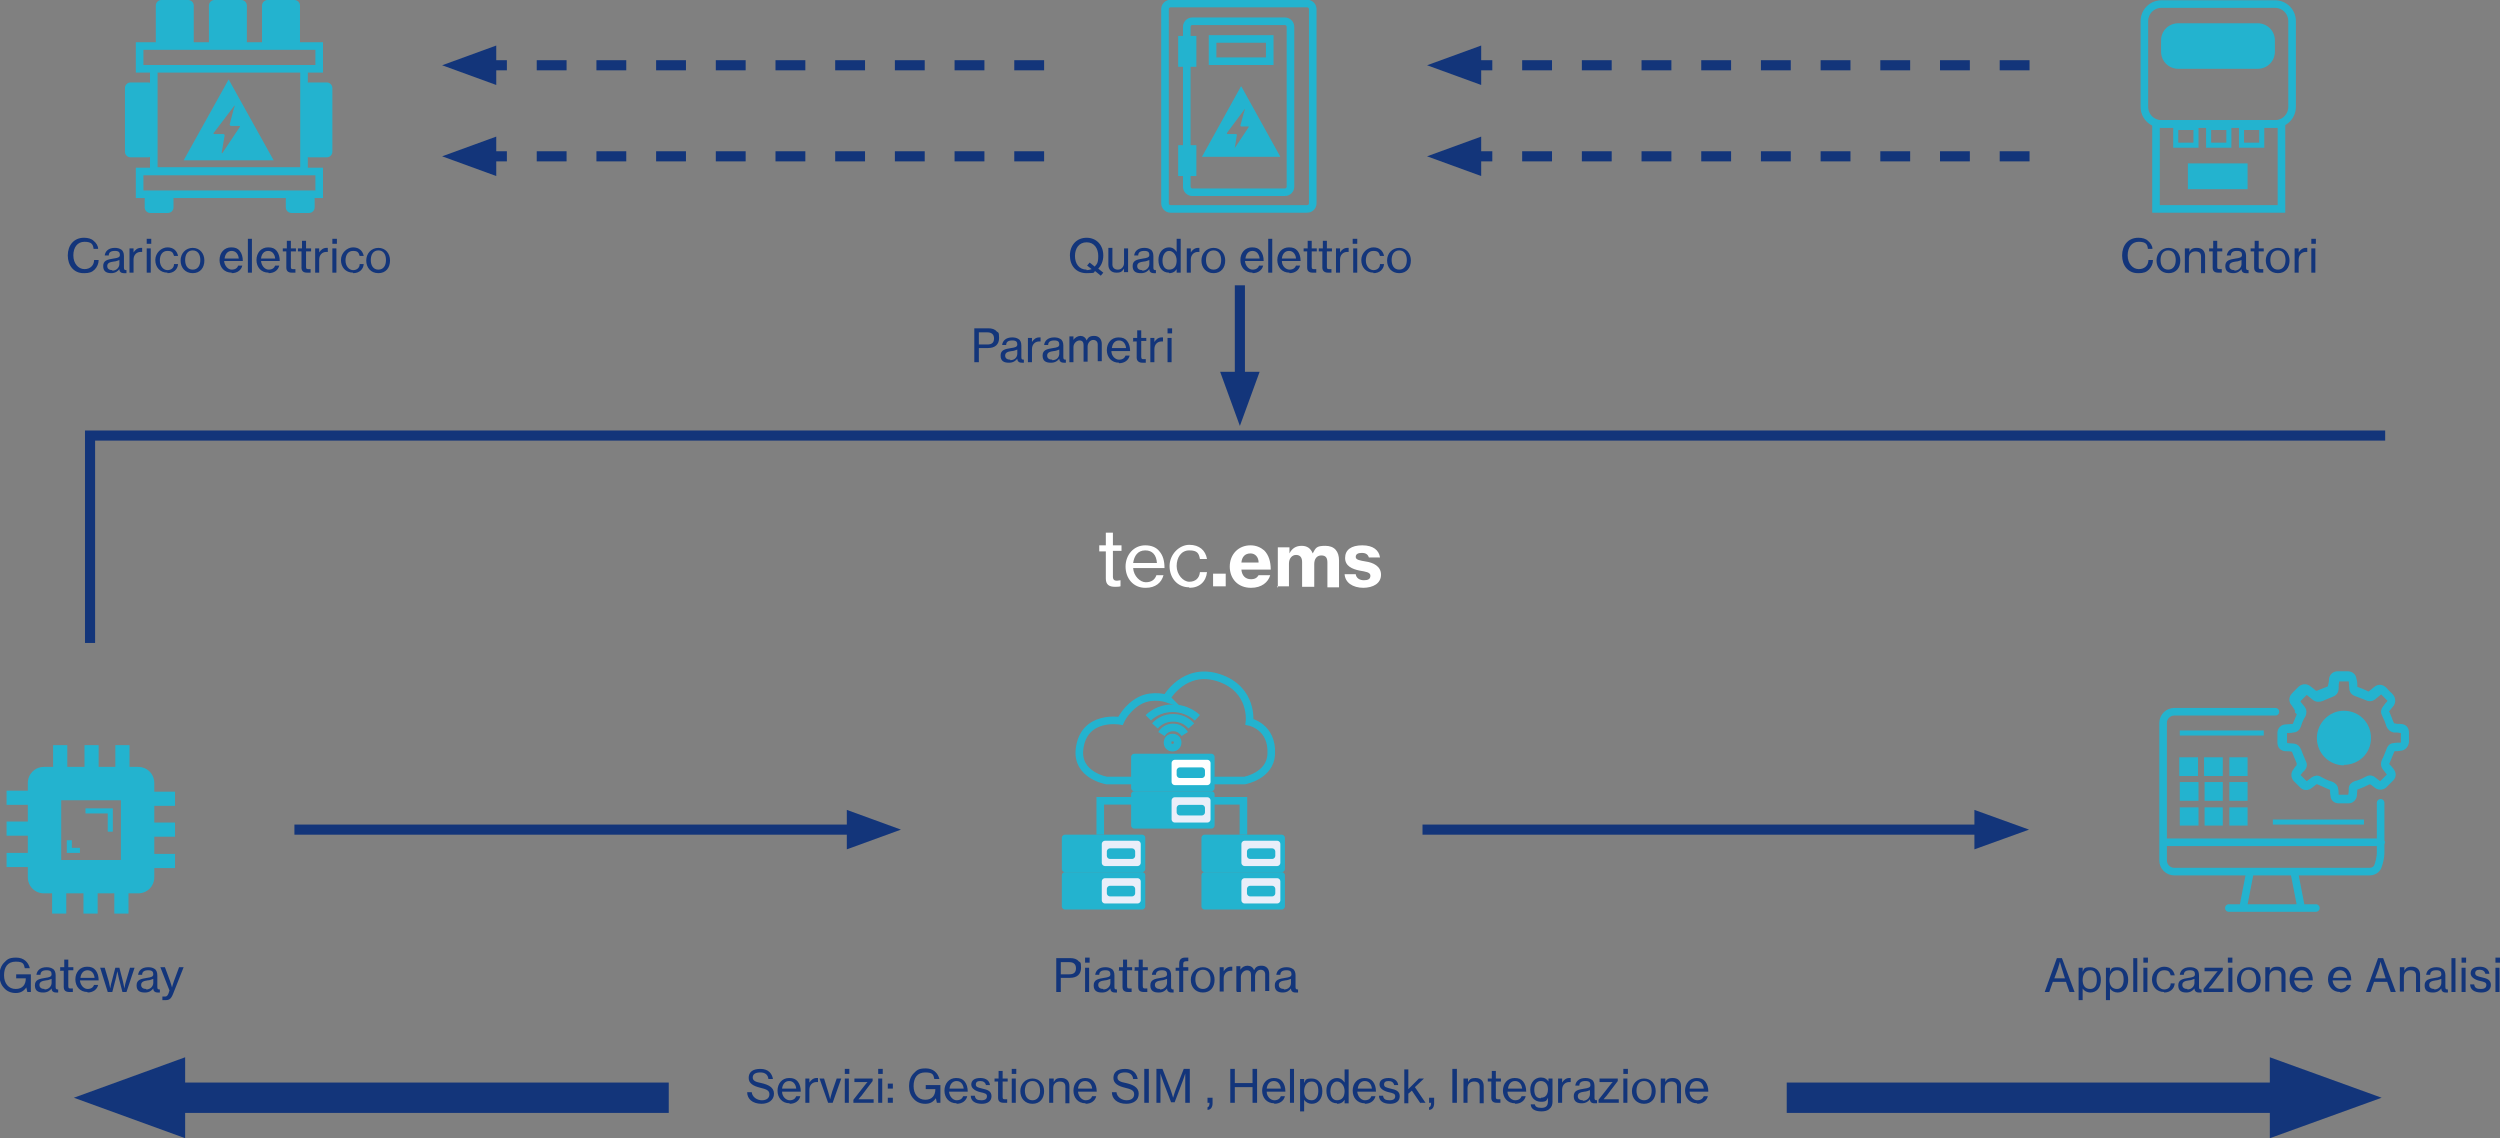 <?xml version="1.0" encoding="UTF-8"?>
<svg xmlns="http://www.w3.org/2000/svg" id="Ebene_1" version="1.1" viewBox="0 0 494.2 225">
  <rect x="0" y="0" width="494.2" height="225" fill="#808080" stroke="none"/>
  <defs>
    <style>
      .st0 {
        stroke-width: .8px;
      }

      .st0, .st1, .st2, .st3, .st4, .st5, .st6, .st7 {
        fill: none;
      }

      .st0, .st1, .st3 {
        stroke-miterlimit: 10;
      }

      .st0, .st1, .st3, .st4, .st5 {
        stroke: #23b3cf;
      }

      .st1, .st5 {
        stroke-width: 1.5px;
      }

      .st2, .st6, .st7 {
        stroke: #13357a;
      }

      .st2, .st7 {
        stroke-width: 2px;
      }

      .st8 {
        fill: #13357a;
      }

      .st9 {
        fill: #fff;
      }

      .st10 {
        fill: #e9eef9;
      }

      .st11 {
        fill: #23b3cf;
      }

      .st5 {
        stroke-linecap: round;
        stroke-linejoin: round;
      }

      .st6 {
        stroke-width: 6px;
      }

      .st7 {
        stroke-dasharray: 5.9 5.9;
      }
    </style>
  </defs>
  <path class="st9" d="M217.3,109h1.3v5.4c0,1.2.7,1.6,1.8,1.6.4,0,.8,0,1.1-.1v-1.2h0c-.2,0-.5.1-.7.1-.5,0-.8-.2-.8-.8v-5.1h1.7v-1.1h-1.7v-2.5h-1.4v2.5h-1.3v1.1h0ZM226.5,116.2c1.9,0,3.1-1,3.5-2.5h-1.4c-.3.9-1,1.4-2.1,1.4s-2.4-1.2-2.5-2.8h6.2c0-1.4-.3-2.5-1-3.3-.6-.8-1.6-1.2-2.8-1.2-2.3,0-3.9,1.9-3.9,4.2s1.5,4.2,3.9,4.2h0ZM226.4,108.8c1.4,0,2.2.9,2.3,2.5h-4.7c.2-1.4.9-2.5,2.4-2.5h0ZM235.1,116.2c2,0,3.3-1.2,3.5-3.1h-1.4c-.1,1.2-.9,1.9-2.1,1.9s-2.5-1.4-2.5-3.1.9-3.1,2.5-3.1,1.9.6,2.1,1.7h1.4c-.3-1.7-1.5-2.8-3.5-2.8s-3.9,1.9-3.9,4.2,1.5,4.2,3.9,4.2h0ZM239.8,115.9h2.5v-2.5h-2.5v2.5h0ZM247.3,116.2c2.1,0,3.4-1.1,3.8-2.5h-2.3c-.3.5-.7.8-1.5.8-1.1,0-1.8-.7-1.9-1.9h5.8c0-1.6-.4-2.9-1.3-3.8-.7-.6-1.6-1-2.7-1-2.4,0-4.1,1.8-4.1,4.2s1.6,4.2,4.2,4.2h0ZM247.2,109.4c.9,0,1.6.7,1.6,1.8h-3.4c.1-1.1.7-1.8,1.8-1.8h0ZM252.4,115.9h2.4v-4.5c0-1,.6-1.7,1.4-1.7s1.2.5,1.2,1.4v4.9h2.4v-4.5c0-1,.5-1.7,1.4-1.7s1.2.5,1.2,1.4v4.9h2.3v-5.3c0-1.8-.9-2.9-2.7-2.9s-1.9.4-2.5,1.5h0c-.4-1-1.1-1.5-2.2-1.5s-1.9.5-2.4,1.5h0v-1.2h-2.3v8h0ZM269.4,116.2c2.1,0,3.6-.9,3.6-2.6s-1.6-2.4-3-2.6c-1.1-.2-2-.3-2-.9s.5-.8,1.2-.8c.8,0,1.2.3,1.4.9h2.2c-.2-1.4-1.3-2.4-3.5-2.4s-3.4.9-3.4,2.5,1.4,2.2,2.9,2.5c1.1.2,2.1.3,2.1,1s-.5.9-1.3.9-1.5-.4-1.6-1.2h-2.2c.1,1.6,1.5,2.7,3.8,2.7h0Z"></path>
  <path class="st8" d="M5.5,196.1h.6v-3.5h-2.9v.8h1.9c0,1.2-.6,2.1-2,2.1s-2.3-1.1-2.3-2.7.7-2.7,2.3-2.7,1.6.5,1.8,1.3h1c-.3-1.2-1.2-2.1-2.7-2.1s-1.8.4-2.4,1c-.6.6-.9,1.5-.9,2.5s.3,1.9.9,2.5c.5.6,1.3,1,2.3,1s1.6-.4,2.1-1.1h0l.2.9h0ZM8.6,196.2c.8,0,1.3-.4,1.6-.8h0c0,.5.3.8.9.8s.3,0,.4,0v-.6h0c-.4,0-.5-.1-.5-.5v-2.3c0-.6-.2-1.1-.6-1.3-.3-.2-.7-.3-1.2-.3-1.3,0-1.9.7-2,1.5h.8c0-.6.4-.9,1.2-.9s1,.3,1,.8-.5.6-1.2.7c-1.3.2-2.1.4-2.1,1.5s.7,1.4,1.6,1.4h0ZM8.8,195.5c-.5,0-1-.2-1-.8s.5-.8,1.3-.9c.4,0,.8-.2,1.1-.3v.8c0,.6-.5,1.3-1.4,1.3h0ZM11.8,191.9h.8v3.2c0,.7.4,1,1.1,1,.2,0,.5,0,.7,0v-.7h0c0,0-.3,0-.4,0-.3,0-.5,0-.5-.5v-3.1h1v-.6h-1v-1.5h-.8v1.5h-.8v.6h0ZM17.3,196.2c1.1,0,1.9-.6,2.1-1.5h-.8c-.2.5-.6.8-1.3.8s-1.4-.7-1.5-1.7h3.7c0-.8-.2-1.5-.6-2-.4-.5-.9-.7-1.7-.7-1.4,0-2.3,1.1-2.3,2.5s.9,2.5,2.4,2.5h0ZM17.3,191.8c.8,0,1.3.6,1.4,1.5h-2.8c.1-.9.6-1.5,1.4-1.5h0ZM21.4,196.1h.8l.7-2.7c.1-.5.3-1.4.3-1.4h0s.2.9.3,1.4l.7,2.7h.8l1.6-4.8h-.9l-.8,2.7c-.2.6-.3,1.4-.3,1.4h0s-.2-.9-.3-1.4l-.7-2.7h-.8l-.7,2.7c-.2.6-.3,1.4-.3,1.4h0s-.2-.9-.3-1.4l-.8-2.7h-.9l1.5,4.8h0ZM28.7,196.2c.8,0,1.3-.4,1.6-.8h0c0,.5.3.8.9.8s.3,0,.4,0v-.6h0c-.4,0-.5-.1-.5-.5v-2.3c0-.6-.2-1.1-.6-1.3-.3-.2-.7-.3-1.2-.3-1.3,0-1.9.7-2,1.5h.8c0-.6.4-.9,1.2-.9s1,.3,1,.8-.5.6-1.2.7c-1.3.2-2.1.4-2.1,1.5s.7,1.4,1.6,1.4h0ZM28.9,195.5c-.5,0-1-.2-1-.8s.5-.8,1.3-.9c.4,0,.8-.2,1.1-.3v.8c0,.6-.5,1.3-1.4,1.3h0ZM32.8,197.7c.6,0,1-.2,1.4-1.2l2.1-5.3h-.9l-1,2.7c-.2.5-.4,1.3-.4,1.3h0s-.2-.8-.4-1.3l-1-2.7h-.9l1.8,4.6c0,0-.2.6-.2.6-.2.5-.4.6-.7.6s-.4,0-.5,0h0v.7c.1,0,.4,0,.7,0h0Z"></path>
  <path class="st8" d="M208.8,196.1h.9v-2.8h1.8c1.4,0,2.2-.7,2.2-2s-.2-1-.5-1.3c-.3-.4-.9-.6-1.6-.6h-2.8v6.7h0ZM209.7,190.2h1.7c.8,0,1.3.4,1.3,1.2s-.4,1.2-1.3,1.2h-1.7v-2.4h0ZM214.5,190.3h.9v-1h-.9v1h0ZM214.5,196.1h.8v-4.8h-.8v4.8h0ZM217.9,196.2c.8,0,1.3-.4,1.6-.8h0c0,.5.3.8.9.8s.3,0,.4,0v-.6h0c-.4,0-.5-.1-.5-.5v-2.3c0-.6-.2-1.1-.6-1.3-.3-.2-.7-.3-1.2-.3-1.3,0-1.9.7-2,1.5h.8c0-.6.4-.9,1.2-.9s1,.3,1,.8-.5.6-1.2.7c-1.3.2-2.1.4-2.1,1.5s.7,1.4,1.6,1.4h0ZM218.1,195.5c-.5,0-1-.2-1-.8s.5-.8,1.3-.9c.4,0,.8-.2,1.1-.3v.8c0,.6-.5,1.3-1.4,1.3h0ZM221.1,191.9h.8v3.2c0,.7.4,1,1.1,1,.2,0,.5,0,.7,0v-.7h0c0,0-.3,0-.4,0-.3,0-.5,0-.5-.5v-3.1h1v-.6h-1v-1.5h-.8v1.5h-.8v.6h0ZM224.2,191.9h.8v3.2c0,.7.4,1,1.1,1,.2,0,.4,0,.7,0v-.7h0c0,0-.3,0-.4,0-.3,0-.5,0-.5-.5v-3.1h1v-.6h-1v-1.5h-.8v1.5h-.8v.6h0ZM229.1,196.2c.8,0,1.3-.4,1.6-.8h0c0,.5.3.8.9.8s.3,0,.4,0v-.6h0c-.4,0-.5-.1-.5-.5v-2.3c0-.6-.2-1.1-.6-1.3-.3-.2-.7-.3-1.2-.3-1.3,0-1.9.7-2,1.5h.8c0-.6.4-.9,1.2-.9s1,.3,1,.8-.5.6-1.2.7c-1.3.2-2.1.4-2.1,1.5s.7,1.4,1.6,1.4h0ZM229.3,195.5c-.5,0-1-.2-1-.8s.5-.8,1.3-.9c.4,0,.8-.2,1.1-.3v.8c0,.6-.5,1.3-1.4,1.3h0ZM232.4,191.9h.7v4.2h.8v-4.2h1v-.7h-1v-.6c0-.5.2-.6,1-.6v-.7c-.2,0-.3,0-.4,0-.5,0-.8,0-1.1.3-.2.2-.3.5-.3,1v.7h-.7v.7h0ZM237.8,196.2c1.5,0,2.3-1.1,2.3-2.5s-.9-2.5-2.3-2.5-2.4,1.1-2.4,2.5.9,2.5,2.4,2.5h0ZM237.8,195.5c-1,0-1.5-.8-1.5-1.9s.5-1.9,1.5-1.9,1.5.8,1.5,1.9-.5,1.9-1.5,1.9h0ZM241.9,191.2h-.8v4.8h.8v-2.6c0-.9.6-1.5,1.4-1.5s.2,0,.3,0h0v-.8c0,0-.2,0-.3,0-.6,0-1.1.4-1.4.9h0v-.9h0ZM244.5,196.1h.8v-3c0-.7.6-1.3,1.2-1.3s.8.4.8.9v3.3h.8v-3c0-.7.5-1.3,1.1-1.3s.9.4.9.9v3.3h.8v-3.4c0-1-.6-1.6-1.5-1.6s-1.2.3-1.5.9h0c-.2-.6-.7-.9-1.3-.9s-1.1.3-1.4.8h0v-.7h-.8v4.8h0ZM253.6,196.2c.8,0,1.3-.4,1.6-.8h0c0,.5.3.8.9.8s.3,0,.5,0v-.6h0c-.4,0-.5-.1-.5-.5v-2.3c0-.6-.2-1.1-.6-1.3-.3-.2-.7-.3-1.2-.3-1.3,0-1.9.7-2,1.5h.8c0-.6.4-.9,1.2-.9s1,.3,1,.8-.5.6-1.2.7c-1.3.2-2.1.4-2.1,1.5s.7,1.4,1.6,1.4h0ZM253.8,195.5c-.5,0-1-.2-1-.8s.5-.8,1.3-.9c.4,0,.8-.2,1.1-.3v.8c0,.6-.4,1.3-1.4,1.3h0Z"></path>
  <path class="st8" d="M404.2,196.1h.9l.7-2h2.6l.7,2h1l-2.5-6.7h-1l-2.4,6.7h0ZM406.8,191.5c.2-.6.4-1.4.4-1.4h0s.2.8.4,1.4l.6,1.9h-2.1l.7-1.9h0ZM410.9,197.7h.8v-1.5c0-.4,0-.6,0-.8h0c.3.5.9.8,1.5.8,1.3,0,2.1-1,2.1-2.5s-.8-2.5-2.1-2.5-1.2.3-1.5.9h0v-.8h-.8v6.5h0ZM413.2,195.5c-1.1,0-1.5-.8-1.5-1.8s.5-1.9,1.5-1.9,1.3.8,1.3,1.9-.4,1.8-1.3,1.8h0ZM416.3,197.7h.8v-1.5c0-.4,0-.6,0-.8h0c.3.5.9.8,1.5.8,1.3,0,2.1-1,2.1-2.5s-.8-2.5-2.1-2.5-1.2.3-1.5.9h0v-.8h-.8v6.5h0ZM418.5,195.5c-1.1,0-1.5-.8-1.5-1.8s.5-1.9,1.5-1.9,1.3.8,1.3,1.9-.5,1.8-1.3,1.8h0ZM421.7,196.1h.8v-6.7h-.8v6.7h0ZM423.7,190.3h.9v-1h-.9v1h0ZM423.7,196.1h.8v-4.8h-.8v4.8h0ZM427.8,196.2c1.2,0,2-.7,2.1-1.8h-.8c0,.7-.5,1.2-1.3,1.2s-1.5-.8-1.5-1.9.5-1.9,1.5-1.9,1.1.4,1.3,1h.8c-.2-1-.9-1.7-2.1-1.7s-2.4,1.1-2.4,2.5.9,2.5,2.4,2.5h0ZM432.2,196.2c.8,0,1.3-.4,1.6-.8h0c0,.5.3.8.9.8s.3,0,.5,0v-.6h0c-.4,0-.5-.1-.5-.5v-2.3c0-.6-.2-1.1-.6-1.3-.3-.2-.7-.3-1.2-.3-1.3,0-1.9.7-2,1.5h.8c0-.6.4-.9,1.2-.9s1,.3,1,.8-.5.6-1.2.7c-1.3.2-2.1.4-2.1,1.5s.7,1.4,1.6,1.4h0ZM432.4,195.5c-.5,0-1-.2-1-.8s.5-.8,1.3-.9c.4,0,.8-.2,1.1-.3v.8c0,.6-.5,1.3-1.4,1.3h0ZM435.7,196.1h3.9v-.7h-2c-.4,0-1,0-1,0h0s.4-.5.6-.7l2.2-2.9v-.5h-3.6v.7h1.7c.3,0,.9,0,.9,0h0s-.4.4-.6.7l-2.2,2.8v.6h0ZM440.4,190.3h.9v-1h-.9v1h0ZM440.5,196.1h.8v-4.8h-.8v4.8h0ZM444.6,196.2c1.5,0,2.3-1.1,2.3-2.5s-.9-2.5-2.3-2.5-2.4,1.1-2.4,2.5.9,2.5,2.4,2.5h0ZM444.5,195.5c-1,0-1.5-.8-1.5-1.9s.5-1.9,1.5-1.9,1.5.8,1.5,1.9-.5,1.9-1.5,1.9h0ZM448.6,191.2h-.8v4.8h.8v-2.9c0-.8.5-1.3,1.3-1.3s1.1.4,1.1,1v3.3h.8v-3.4c0-1-.6-1.6-1.6-1.6s-1.2.3-1.5.8h0v-.7h0ZM455,196.2c1.1,0,1.9-.6,2.1-1.5h-.8c-.2.5-.6.8-1.3.8s-1.4-.7-1.5-1.7h3.7c0-.8-.2-1.5-.6-2-.4-.5-.9-.7-1.7-.7-1.4,0-2.3,1.1-2.3,2.5s.9,2.5,2.4,2.5h0ZM455,191.8c.8,0,1.3.6,1.4,1.5h-2.8c.1-.9.6-1.5,1.4-1.5h0ZM462.6,196.2c1.1,0,1.9-.6,2.1-1.5h-.8c-.2.5-.6.8-1.3.8s-1.4-.7-1.5-1.7h3.7c0-.8-.2-1.5-.6-2-.4-.5-.9-.7-1.7-.7-1.4,0-2.3,1.1-2.3,2.5s.9,2.5,2.4,2.5h0ZM462.6,191.8c.8,0,1.3.6,1.4,1.5h-2.8c.1-.9.6-1.5,1.4-1.5h0ZM467.7,196.1h.9l.7-2h2.6l.7,2h1l-2.5-6.7h-1l-2.4,6.7h0ZM470.2,191.5c.2-.6.4-1.4.4-1.4h0s.2.8.4,1.4l.6,1.9h-2.1l.7-1.9h0ZM475.2,191.2h-.8v4.8h.8v-2.9c0-.8.5-1.3,1.3-1.3s1.1.4,1.1,1v3.3h.8v-3.4c0-1-.6-1.6-1.6-1.6s-1.2.3-1.5.8h0v-.7h0ZM481,196.2c.8,0,1.3-.4,1.6-.8h0c0,.5.3.8.9.8s.3,0,.4,0v-.6h0c-.4,0-.5-.1-.5-.5v-2.3c0-.6-.2-1.1-.6-1.3-.3-.2-.7-.3-1.2-.3-1.3,0-1.9.7-2,1.5h.8c0-.6.4-.9,1.2-.9s1,.3,1,.8-.5.6-1.2.7c-1.3.2-2.1.4-2.1,1.5s.7,1.4,1.6,1.4h0ZM481.2,195.5c-.5,0-1-.2-1-.8s.5-.8,1.3-.9c.4,0,.8-.2,1.1-.3v.8c0,.6-.5,1.3-1.4,1.3h0ZM484.6,196.1h.8v-6.7h-.8v6.7h0ZM486.6,190.3h.9v-1h-.9v1h0ZM486.6,196.1h.8v-4.8h-.8v4.8h0ZM490.5,196.2c1.1,0,1.9-.5,1.9-1.5s-.8-1.3-1.8-1.5c-.8-.2-1.3-.3-1.3-.8s.3-.7.9-.7,1,.3,1.1.8h.8c-.1-.8-.7-1.4-1.9-1.4s-1.8.5-1.8,1.3.9,1.3,1.8,1.5c.9.2,1.3.3,1.3.8s-.3.8-1.1.8-1.2-.2-1.3-.9h-.8c0,1,.8,1.6,2.2,1.6h0ZM493.3,190.3h.9v-1h-.9v1h0ZM493.3,196.1h.8v-4.8h-.8v4.8h0Z"></path>
  <path class="st8" d="M150.5,218.2c1.4,0,2.5-.7,2.5-2s-1.2-1.8-2.5-2.1c-1-.2-1.7-.4-1.7-1.1s.6-1,1.5-1,1.5.4,1.6,1.3h.9c-.2-1.1-.9-2-2.5-2s-2.3.7-2.3,1.8,1,1.6,2.2,1.9c1.2.3,1.9.5,1.9,1.3s-.6,1.2-1.5,1.2-1.9-.6-2-1.6h-.9c0,1.3,1,2.3,2.9,2.3h0ZM156.1,218.2c1.1,0,1.9-.6,2.1-1.5h-.8c-.2.5-.6.8-1.3.8s-1.5-.7-1.5-1.7h3.7c0-.8-.2-1.5-.6-2-.4-.5-.9-.7-1.7-.7-1.4,0-2.3,1.1-2.3,2.5s.9,2.5,2.4,2.5h0ZM156,213.7c.8,0,1.3.6,1.4,1.5h-2.8c.1-.9.6-1.5,1.4-1.5h0ZM160,213.2h-.8v4.8h.8v-2.6c0-.9.6-1.5,1.4-1.5s.2,0,.3,0h0v-.8c0,0-.2,0-.3,0-.6,0-1.1.4-1.4.9h0v-.9h0ZM163.7,218h.9l1.7-4.8h-.9l-.9,2.6c-.2.6-.4,1.5-.4,1.5h0s-.2-.9-.4-1.5l-.8-2.6h-.9l1.7,4.8h0ZM167,212.3h.9v-1h-.9v1h0ZM167,218h.8v-4.8h-.8v4.8h0ZM168.8,218h3.9v-.7h-2c-.4,0-1,0-1,0h0s.4-.5.6-.7l2.2-2.9v-.5h-3.6v.7h1.7c.3,0,.9,0,.9,0h0s-.4.4-.6.7l-2.2,2.8v.6h0ZM173.6,212.3h.9v-1h-.9v1h0ZM173.6,218h.8v-4.8h-.8v4.8h0ZM175.5,215.2h1v-1h-1v1h0ZM175.5,218h1v-1h-1v1h0ZM185.3,218h.6v-3.5h-2.9v.8h1.9c0,1.2-.6,2.1-2,2.1s-2.3-1.1-2.3-2.7.7-2.7,2.3-2.7,1.6.5,1.8,1.3h1c-.3-1.2-1.2-2.1-2.7-2.1s-1.8.4-2.4,1c-.6.6-.9,1.5-.9,2.5s.3,1.9.9,2.5c.5.6,1.3,1,2.3,1s1.6-.4,2.1-1.1h0l.2.9h0ZM189.1,218.2c1.1,0,1.9-.6,2.1-1.5h-.8c-.2.5-.6.8-1.3.8s-1.4-.7-1.5-1.7h3.7c0-.8-.2-1.5-.6-2-.4-.5-.9-.7-1.7-.7-1.4,0-2.3,1.1-2.3,2.5s.9,2.5,2.4,2.5h0ZM189.1,213.7c.8,0,1.3.6,1.4,1.5h-2.8c.1-.9.6-1.5,1.4-1.5h0ZM194.1,218.2c1.1,0,1.9-.5,1.9-1.5s-.8-1.3-1.8-1.5c-.8-.2-1.3-.3-1.3-.8s.3-.7.9-.7,1,.3,1.1.8h.8c-.1-.8-.7-1.4-1.9-1.4s-1.8.5-1.8,1.3.9,1.3,1.8,1.5c.9.2,1.3.3,1.3.8s-.3.8-1.1.8-1.2-.2-1.3-.9h-.8c0,1,.8,1.6,2.2,1.6h0ZM196.5,213.8h.8v3.2c0,.7.4,1,1.1,1,.2,0,.4,0,.7,0v-.7h0c0,0-.3,0-.4,0-.3,0-.5,0-.5-.4v-3.1h1v-.6h-1v-1.5h-.8v1.5h-.8v.6h0ZM200,212.3h.9v-1h-.9v1h0ZM200,218h.8v-4.8h-.8v4.8h0ZM204.1,218.2c1.5,0,2.3-1.1,2.3-2.5s-.9-2.5-2.3-2.5-2.4,1.1-2.4,2.5.9,2.5,2.4,2.5h0ZM204.1,217.5c-1,0-1.5-.8-1.5-1.9s.5-1.9,1.5-1.9,1.5.8,1.5,1.9-.5,1.9-1.5,1.9h0ZM208.2,213.2h-.8v4.8h.8v-2.9c0-.8.5-1.3,1.3-1.3s1.1.4,1.1,1v3.3h.8v-3.4c0-1-.6-1.6-1.6-1.6s-1.2.3-1.5.8h0v-.7h0ZM214.6,218.2c1.1,0,1.9-.6,2.1-1.5h-.8c-.2.5-.6.8-1.3.8s-1.4-.7-1.5-1.7h3.7c0-.8-.2-1.5-.6-2-.4-.5-.9-.7-1.7-.7-1.4,0-2.3,1.1-2.3,2.5s.9,2.5,2.4,2.5h0ZM214.5,213.7c.8,0,1.3.6,1.4,1.5h-2.8c.1-.9.6-1.5,1.4-1.5h0ZM222.6,218.2c1.5,0,2.5-.7,2.5-2s-1.2-1.8-2.5-2.1c-1-.2-1.7-.4-1.7-1.1s.6-1,1.5-1,1.5.4,1.6,1.3h.9c-.2-1.1-.9-2-2.5-2s-2.3.7-2.3,1.8,1,1.6,2.2,1.9c1.2.3,1.9.5,1.9,1.3s-.6,1.2-1.5,1.2-1.9-.6-2-1.6h-.9c0,1.3,1,2.3,2.9,2.3h0ZM226.2,218h.9v-6.7h-.9v6.7h0ZM228.6,218h.8v-4.1c0-.6,0-1.7,0-1.7h0s.3,1,.5,1.5l1.6,4.2h.7l1.6-4.2c.2-.5.5-1.5.5-1.5h0s0,1.1,0,1.7v4.1h.9v-6.7h-1.2l-1.4,3.6c-.3.7-.7,2.1-.7,2.1h0s-.4-1.4-.7-2.1l-1.4-3.6h-1.2v6.7h0ZM238.7,219.4c.6,0,1-.5,1-1.3v-1.1h-1v1h.4c0,.7-.2.8-.4.9v.5h0ZM243.2,218h.9v-3.1h3.5v3.1h.9v-6.7h-.9v2.8h-3.5v-2.8h-.9v6.7h0ZM251.9,218.2c1.1,0,1.9-.6,2.1-1.5h-.8c-.2.5-.6.8-1.3.8s-1.5-.7-1.5-1.7h3.7c0-.8-.2-1.5-.6-2-.4-.5-.9-.7-1.7-.7-1.4,0-2.3,1.1-2.3,2.5s.9,2.5,2.4,2.5h0ZM251.8,213.7c.8,0,1.3.6,1.4,1.5h-2.8c.1-.9.6-1.5,1.4-1.5h0ZM255,218h.8v-6.7h-.8v6.7h0ZM257,219.7h.8v-1.5c0-.4,0-.6,0-.8h0c.3.5.9.8,1.5.8,1.3,0,2.1-1,2.1-2.5s-.8-2.5-2.1-2.5-1.2.3-1.5.9h0v-.8h-.8v6.5h0ZM259.3,217.5c-1.1,0-1.5-.8-1.5-1.8s.5-1.9,1.5-1.9,1.3.8,1.3,1.9-.5,1.8-1.3,1.8h0ZM264.3,218.2c.7,0,1.2-.3,1.5-.8h0v.7h.8v-6.7h-.8v1.7c0,.3,0,.7,0,.9h0c-.3-.5-.8-.9-1.5-.9-1.2,0-2.1,1-2.1,2.5s.8,2.5,2.1,2.5h0ZM264.3,217.5c-.9,0-1.3-.8-1.3-1.8s.5-1.9,1.3-1.9,1.5.8,1.5,1.9-.5,1.8-1.5,1.8h0ZM269.8,218.2c1.1,0,1.9-.6,2.1-1.5h-.8c-.2.5-.6.8-1.3.8s-1.4-.7-1.5-1.7h3.7c0-.8-.2-1.5-.6-2-.4-.5-.9-.7-1.7-.7-1.4,0-2.3,1.1-2.3,2.5s.9,2.5,2.4,2.5h0ZM269.8,213.7c.8,0,1.3.6,1.4,1.5h-2.8c.1-.9.6-1.5,1.4-1.5h0ZM274.8,218.2c1.1,0,1.9-.5,1.9-1.5s-.8-1.3-1.8-1.5c-.8-.2-1.3-.3-1.3-.8s.3-.7.9-.7,1,.3,1.1.8h.8c-.1-.8-.7-1.4-1.9-1.4s-1.8.5-1.8,1.3.9,1.3,1.8,1.5c.9.2,1.3.3,1.3.8s-.3.8-1.1.8-1.2-.2-1.3-.9h-.8c0,1,.8,1.6,2.2,1.6h0ZM280.8,218h1l-2.1-3.1,1.8-1.7h-1l-2.1,2.1c0-.2,0-.6,0-.7v-3.2h-.8v6.7h.8v-1.9l.7-.6,1.7,2.5h0ZM282.5,219.4c.6,0,1-.5,1-1.3v-1.1h-1v1h.4c0,.7-.2.8-.4.9v.5h0ZM287.1,218h.9v-6.7h-.9v6.7h0ZM290.1,213.2h-.8v4.8h.8v-2.9c0-.8.5-1.3,1.3-1.3s1.1.4,1.1,1v3.3h.8v-3.4c0-1-.6-1.6-1.6-1.6s-1.2.3-1.5.8h0v-.7h0ZM294,213.8h.8v3.2c0,.7.4,1,1.1,1,.2,0,.4,0,.7,0v-.7h0c0,0-.3,0-.4,0-.3,0-.5,0-.5-.4v-3.1h1v-.6h-1v-1.5h-.8v1.5h-.8v.6h0ZM299.5,218.2c1.1,0,1.9-.6,2.1-1.5h-.8c-.2.5-.6.8-1.3.8s-1.5-.7-1.5-1.7h3.7c0-.8-.2-1.5-.6-2-.4-.5-.9-.7-1.7-.7-1.4,0-2.3,1.1-2.3,2.5s.9,2.5,2.4,2.5h0ZM299.5,213.7c.8,0,1.3.6,1.4,1.5h-2.8c.1-.9.6-1.5,1.4-1.5h0ZM304.7,219.7c.6,0,1.2-.1,1.6-.5.4-.3.6-.8.6-1.4v-4.6h-.8v.6h0c-.3-.5-.8-.8-1.5-.8-1.1,0-2.1.9-2.1,2.4s.9,2.4,2.1,2.4,1.1-.3,1.4-.8h0c0,.2,0,.4,0,.7h0c0,1-.5,1.3-1.3,1.3s-1.2-.2-1.3-.7h-.8c0,.9.8,1.4,2.1,1.4h0ZM304.6,217.1c-.9,0-1.3-.6-1.3-1.7s.5-1.7,1.3-1.7,1.4.6,1.4,1.6-.4,1.7-1.4,1.7h0ZM308.8,213.2h-.8v4.8h.8v-2.6c0-.9.6-1.5,1.4-1.5s.2,0,.3,0h0v-.8c0,0-.2,0-.3,0-.6,0-1.1.4-1.4.9h0v-.9h0ZM312.7,218.1c.8,0,1.3-.4,1.6-.8h0c0,.5.3.8.9.8s.3,0,.5,0v-.6h0c-.4,0-.5-.1-.5-.5v-2.3c0-.6-.2-1.1-.6-1.3-.3-.2-.7-.3-1.2-.3-1.3,0-1.9.7-2,1.5h.8c0-.6.4-.9,1.2-.9s1,.3,1,.8-.5.6-1.2.7c-1.3.2-2.1.4-2.1,1.5s.7,1.4,1.6,1.4h0ZM312.9,217.5c-.5,0-1-.2-1-.8s.5-.8,1.3-.9c.4,0,.8-.2,1.1-.3v.8c0,.6-.5,1.3-1.4,1.3h0ZM316.1,218h3.9v-.7h-2c-.4,0-1,0-1,0h0s.4-.5.6-.7l2.2-2.9v-.5h-3.6v.7h1.7c.3,0,.9,0,.9,0h0s-.4.4-.6.7l-2.2,2.8v.6h0ZM320.9,212.3h.9v-1h-.9v1h0ZM320.9,218h.8v-4.8h-.8v4.8h0ZM325,218.2c1.5,0,2.3-1.1,2.3-2.5s-.9-2.5-2.3-2.5-2.4,1.1-2.4,2.5.9,2.5,2.4,2.5h0ZM325,217.5c-1,0-1.5-.8-1.5-1.9s.5-1.9,1.5-1.9,1.5.8,1.5,1.9-.5,1.9-1.5,1.9h0ZM329.1,213.2h-.8v4.8h.8v-2.9c0-.8.5-1.3,1.3-1.3s1.1.4,1.1,1v3.3h.8v-3.4c0-1-.6-1.6-1.6-1.6s-1.2.3-1.5.8h0v-.7h0ZM335.5,218.2c1.1,0,1.9-.6,2.1-1.5h-.8c-.2.5-.6.8-1.3.8s-1.5-.7-1.5-1.7h3.7c0-.8-.2-1.5-.6-2-.4-.5-.9-.7-1.7-.7-1.4,0-2.3,1.1-2.3,2.5s.9,2.5,2.4,2.5h0ZM335.4,213.7c.8,0,1.3.6,1.4,1.5h-2.8c.1-.9.6-1.5,1.4-1.5h0Z"></path>
  <path class="st8" d="M192.6,71.6h.9v-2.8h1.8c1.4,0,2.2-.7,2.2-2s-.2-1-.5-1.3c-.3-.4-.9-.6-1.6-.6h-2.8v6.7h0ZM193.5,65.7h1.7c.8,0,1.3.4,1.3,1.2s-.4,1.2-1.3,1.2h-1.7v-2.4h0ZM199.5,71.7c.8,0,1.3-.4,1.6-.8h0c0,.5.3.8.9.8s.3,0,.4,0v-.6h0c-.4,0-.5-.1-.5-.5v-2.3c0-.6-.2-1.1-.6-1.3-.3-.2-.7-.3-1.2-.3-1.3,0-1.9.7-2,1.5h.8c0-.6.4-.9,1.2-.9s1,.3,1,.8-.5.6-1.2.7c-1.3.2-2.1.4-2.1,1.5s.7,1.4,1.6,1.4h0ZM199.7,71.1c-.5,0-1-.2-1-.8s.5-.8,1.3-.9c.4,0,.8-.2,1.1-.3v.8c0,.6-.4,1.3-1.4,1.3h0ZM204,66.8h-.8v4.8h.8v-2.6c0-.9.6-1.5,1.4-1.5s.2,0,.3,0h0v-.8c0,0-.2,0-.3,0-.6,0-1.1.4-1.4.9h0v-.9h0ZM207.8,71.7c.8,0,1.3-.4,1.6-.8h0c0,.5.3.8.9.8s.3,0,.4,0v-.6h0c-.4,0-.5-.1-.5-.5v-2.3c0-.6-.2-1.1-.6-1.3-.3-.2-.7-.3-1.2-.3-1.3,0-1.9.7-2,1.5h.8c0-.6.4-.9,1.2-.9s1,.3,1,.8-.5.6-1.2.7c-1.3.2-2.1.4-2.1,1.5s.7,1.4,1.6,1.4h0ZM208,71.1c-.5,0-1-.2-1-.8s.5-.8,1.3-.9c.4,0,.8-.2,1.1-.3v.8c0,.6-.4,1.3-1.4,1.3h0ZM211.4,71.6h.8v-3c0-.7.6-1.3,1.2-1.3s.8.4.8.9v3.3h.8v-3c0-.7.5-1.3,1.1-1.3s.9.4.9.9v3.3h.8v-3.4c0-1-.6-1.6-1.5-1.6s-1.2.3-1.5.9h0c-.2-.6-.7-.9-1.2-.9s-1.1.3-1.4.8h0v-.7h-.8v4.8h0ZM221.2,71.8c1.1,0,1.9-.6,2.1-1.5h-.8c-.2.5-.6.8-1.3.8s-1.5-.7-1.5-1.7h3.7c0-.8-.2-1.5-.6-2-.4-.5-.9-.7-1.7-.7-1.4,0-2.3,1.1-2.3,2.5s.9,2.5,2.4,2.5h0ZM221.2,67.3c.8,0,1.3.6,1.4,1.5h-2.8c.1-.9.6-1.5,1.4-1.5h0ZM223.9,67.5h.8v3.2c0,.7.5,1,1.1,1,.2,0,.5,0,.7,0v-.7h0c0,0-.3,0-.4,0-.3,0-.5,0-.5-.5v-3.1h1v-.6h-1v-1.5h-.8v1.5h-.8v.6h0ZM228.2,66.8h-.8v4.8h.8v-2.6c0-.9.6-1.5,1.4-1.5s.2,0,.3,0h0v-.8c0,0-.2,0-.3,0-.6,0-1.1.4-1.4.9h0v-.9h0ZM230.8,65.9h.9v-1h-.9v1h0ZM230.8,71.6h.8v-4.8h-.8v4.8h0Z"></path>
  <path class="st8" d="M217.6,54.5l.5-.6-1-.8c.6-.6,1-1.5,1-2.6,0-2-1.3-3.5-3.3-3.5s-3.3,1.5-3.3,3.5,1.2,3.5,3.3,3.5,1.2-.2,1.7-.4l1.1.9h0ZM214.8,53.3c-1.5,0-2.3-1.2-2.3-2.7s.8-2.7,2.3-2.7,2.3,1.2,2.3,2.7-.3,1.6-.7,2.1l-1-.8-.5.6.9.7c-.3.1-.6.2-1,.2h0ZM223,53.9v-4.8h-.8v2.9c0,.7-.5,1.3-1.2,1.3s-1.1-.4-1.1-1v-3.3h-.8v3.3c0,1,.6,1.6,1.6,1.6s1.1-.3,1.5-.8h0v.7h.8ZM225.6,54c.8,0,1.3-.4,1.6-.8h0c0,.5.3.8.9.8s.3,0,.4,0v-.6h0c-.4,0-.5-.1-.5-.5v-2.3c0-.6-.2-1.1-.6-1.3-.3-.2-.7-.3-1.2-.3-1.3,0-1.9.7-2,1.5h.8c0-.6.4-.9,1.2-.9s1,.3,1,.8-.5.6-1.2.7c-1.3.2-2.1.4-2.1,1.5s.7,1.4,1.6,1.4h0ZM225.8,53.4c-.5,0-1-.2-1-.8s.5-.8,1.3-.9c.4,0,.8-.2,1.1-.3v.8c0,.6-.5,1.3-1.4,1.3h0ZM231.1,54c.7,0,1.2-.3,1.5-.8h0v.7h.8v-6.7h-.8v1.7c0,.3,0,.7,0,.9h0c-.3-.5-.8-.9-1.5-.9-1.2,0-2.1,1-2.1,2.5s.8,2.5,2.1,2.5h0ZM231.1,53.3c-.9,0-1.3-.8-1.3-1.8s.5-1.9,1.3-1.9,1.5.8,1.5,1.9-.5,1.8-1.5,1.8h0ZM235.4,49.1h-.8v4.8h.8v-2.6c0-.9.6-1.5,1.4-1.5s.2,0,.3,0h0v-.8c0,0-.2,0-.3,0-.6,0-1.1.4-1.4.9h0v-.9h0ZM239.9,54c1.5,0,2.3-1.1,2.3-2.5s-.9-2.5-2.3-2.5-2.4,1.1-2.4,2.5.9,2.5,2.4,2.5h0ZM239.9,53.3c-1,0-1.5-.8-1.5-1.9s.5-1.9,1.5-1.9,1.5.8,1.5,1.9-.5,1.9-1.5,1.9h0ZM247.6,54c1.1,0,1.9-.6,2.1-1.5h-.8c-.2.5-.6.8-1.3.8s-1.4-.7-1.5-1.7h3.7c0-.8-.2-1.5-.6-2-.4-.5-.9-.7-1.7-.7-1.4,0-2.3,1.1-2.3,2.5s.9,2.5,2.4,2.5h0ZM247.6,49.6c.8,0,1.3.6,1.4,1.5h-2.8c.1-.9.6-1.5,1.4-1.5h0ZM250.7,53.9h.8v-6.7h-.8v6.7h0ZM254.9,54c1.1,0,1.9-.6,2.1-1.5h-.8c-.2.5-.6.8-1.3.8s-1.5-.7-1.5-1.7h3.7c0-.8-.2-1.5-.6-2-.4-.5-.9-.7-1.7-.7-1.4,0-2.3,1.1-2.3,2.5s.9,2.5,2.4,2.5h0ZM254.8,49.6c.8,0,1.3.6,1.4,1.5h-2.8c.1-.9.6-1.5,1.4-1.5h0ZM257.6,49.7h.8v3.2c0,.7.4,1,1.1,1,.2,0,.5,0,.7,0v-.7h0c0,0-.3,0-.4,0-.3,0-.5,0-.5-.4v-3.1h1v-.6h-1v-1.5h-.8v1.5h-.8v.6h0ZM260.6,49.7h.8v3.2c0,.7.5,1,1.1,1,.2,0,.5,0,.7,0v-.7h0c0,0-.3,0-.4,0-.3,0-.5,0-.5-.4v-3.1h1v-.6h-1v-1.5h-.8v1.5h-.8v.6h0ZM264.9,49.1h-.8v4.8h.8v-2.6c0-.9.6-1.5,1.4-1.5s.2,0,.3,0h0v-.8c0,0-.2,0-.3,0-.6,0-1.1.4-1.4.9h0v-.9h0ZM267.4,48.2h.9v-1h-.9v1h0ZM267.5,53.9h.8v-4.8h-.8v4.8h0ZM271.5,54c1.2,0,2-.7,2.1-1.8h-.8c0,.7-.5,1.2-1.3,1.2s-1.5-.8-1.5-1.9.5-1.9,1.5-1.9,1.1.4,1.3,1h.8c-.2-1-.9-1.7-2.1-1.7s-2.4,1.1-2.4,2.5.9,2.5,2.4,2.5h0ZM276.6,54c1.5,0,2.3-1.1,2.3-2.5s-.9-2.5-2.3-2.5-2.4,1.1-2.4,2.5.9,2.5,2.4,2.5h0ZM276.6,53.3c-1,0-1.5-.8-1.5-1.9s.5-1.9,1.5-1.9,1.5.8,1.5,1.9-.5,1.9-1.5,1.9h0Z"></path>
  <path class="st8" d="M16.7,54c.9,0,1.5-.2,2-.7.5-.5.8-1.2.8-1.9h-.9c0,1-.7,1.8-1.9,1.8s-2.2-1.1-2.2-2.7.8-2.7,2.2-2.7,1.7.5,1.8,1.4h.9c0-.6-.4-1.2-.9-1.6-.4-.4-1.1-.6-1.9-.6-2,0-3.2,1.5-3.2,3.5s1.2,3.5,3.1,3.5h0ZM22,54c.8,0,1.3-.4,1.6-.8h0c0,.5.3.8.9.8s.3,0,.5,0v-.6h0c-.4,0-.5-.1-.5-.5v-2.3c0-.6-.2-1.1-.6-1.3-.3-.2-.7-.3-1.2-.3-1.3,0-1.9.7-2,1.5h.8c0-.6.4-.9,1.2-.9s1,.3,1,.8-.5.6-1.2.7c-1.3.2-2.1.4-2.1,1.5s.7,1.4,1.6,1.4h0ZM22.2,53.4c-.5,0-1-.2-1-.8s.5-.8,1.3-.9c.4,0,.8-.2,1.1-.3v.8c0,.6-.5,1.3-1.4,1.3h0ZM26.4,49.1h-.8v4.8h.8v-2.6c0-.9.6-1.5,1.4-1.5s.2,0,.3,0h0v-.8c0,0-.2,0-.3,0-.6,0-1.1.4-1.4.9h0v-.9h0ZM29,48.2h.9v-1h-.9v1h0ZM29,53.9h.8v-4.8h-.8v4.8h0ZM33.1,54c1.2,0,2-.7,2.1-1.8h-.8c0,.7-.5,1.2-1.3,1.2s-1.5-.8-1.5-1.9.5-1.9,1.5-1.9,1.1.4,1.3,1h.8c-.2-1-.9-1.7-2.1-1.7s-2.4,1.1-2.4,2.5.9,2.5,2.4,2.5h0ZM38.1,54c1.5,0,2.3-1.1,2.3-2.5s-.9-2.5-2.3-2.5-2.4,1.1-2.4,2.5.9,2.5,2.4,2.5h0ZM38.1,53.3c-1,0-1.5-.8-1.5-1.9s.5-1.9,1.5-1.9,1.5.8,1.5,1.9-.5,1.9-1.5,1.9h0ZM45.8,54c1.1,0,1.9-.6,2.1-1.5h-.8c-.2.5-.6.8-1.3.8s-1.4-.7-1.5-1.7h3.7c0-.8-.2-1.5-.6-2-.4-.5-.9-.7-1.7-.7-1.4,0-2.3,1.1-2.3,2.5s.9,2.5,2.4,2.5h0ZM45.8,49.6c.8,0,1.3.6,1.4,1.5h-2.8c.1-.9.6-1.5,1.4-1.5h0ZM49,53.9h.8v-6.7h-.8v6.7h0ZM53.1,54c1.1,0,1.9-.6,2.1-1.5h-.8c-.2.5-.6.8-1.3.8s-1.4-.7-1.5-1.7h3.7c0-.8-.2-1.5-.6-2-.4-.5-.9-.7-1.7-.7-1.4,0-2.3,1.1-2.3,2.5s.9,2.5,2.4,2.5h0ZM53,49.6c.8,0,1.3.6,1.4,1.5h-2.8c.1-.9.6-1.5,1.4-1.5h0ZM55.8,49.7h.8v3.2c0,.7.4,1,1.1,1,.2,0,.5,0,.7,0v-.7h0c0,0-.3,0-.4,0-.3,0-.5,0-.5-.4v-3.1h1v-.6h-1v-1.5h-.8v1.5h-.8v.6h0ZM58.8,49.7h.8v3.2c0,.7.4,1,1.1,1,.2,0,.4,0,.7,0v-.7h0c0,0-.3,0-.4,0-.3,0-.5,0-.5-.4v-3.1h1v-.6h-1v-1.5h-.8v1.5h-.8v.6h0ZM63.1,49.1h-.8v4.8h.8v-2.6c0-.9.6-1.5,1.4-1.5s.2,0,.3,0h0v-.8c0,0-.2,0-.3,0-.6,0-1.1.4-1.4.9h0v-.9h0ZM65.7,48.2h.9v-1h-.9v1h0ZM65.7,53.9h.8v-4.8h-.8v4.8h0ZM69.8,54c1.2,0,2-.7,2.1-1.8h-.8c0,.7-.5,1.2-1.3,1.2s-1.5-.8-1.5-1.9.5-1.9,1.5-1.9,1.1.4,1.3,1h.8c-.2-1-.9-1.7-2.1-1.7s-2.4,1.1-2.4,2.5.9,2.5,2.4,2.5h0ZM74.8,54c1.5,0,2.3-1.1,2.3-2.5s-.9-2.5-2.3-2.5-2.4,1.1-2.4,2.5.9,2.5,2.4,2.5h0ZM74.8,53.3c-1,0-1.5-.8-1.5-1.9s.5-1.9,1.5-1.9,1.5.8,1.5,1.9-.5,1.9-1.5,1.9h0Z"></path>
  <path class="st8" d="M422.8,54c.9,0,1.5-.2,2-.7.5-.5.8-1.2.8-1.9h-.9c0,1-.7,1.8-1.9,1.8s-2.2-1.1-2.2-2.7.8-2.7,2.2-2.7,1.7.5,1.8,1.4h.9c0-.6-.4-1.2-.9-1.6-.4-.4-1.1-.6-1.9-.6-2,0-3.2,1.5-3.2,3.5s1.2,3.5,3.1,3.5h0ZM428.7,54c1.5,0,2.3-1.1,2.3-2.5s-.9-2.5-2.3-2.5-2.4,1.1-2.4,2.5.9,2.5,2.4,2.5h0ZM428.6,53.3c-1,0-1.5-.8-1.5-1.9s.5-1.9,1.5-1.9,1.5.8,1.5,1.9-.5,1.9-1.5,1.9h0ZM432.7,49.1h-.8v4.8h.8v-2.9c0-.8.5-1.3,1.3-1.3s1.1.4,1.1,1v3.3h.8v-3.4c0-1-.6-1.6-1.6-1.6s-1.2.3-1.5.8h0v-.7h0ZM436.6,49.7h.8v3.2c0,.7.4,1,1.1,1,.2,0,.5,0,.7,0v-.7h0c0,0-.3,0-.4,0-.3,0-.5,0-.5-.4v-3.1h1v-.6h-1v-1.5h-.8v1.5h-.8v.6h0ZM441.5,54c.8,0,1.3-.4,1.6-.8h0c0,.5.3.8.9.8s.3,0,.5,0v-.6h0c-.4,0-.5-.1-.5-.5v-2.3c0-.6-.2-1.1-.6-1.3-.3-.2-.7-.3-1.2-.3-1.3,0-1.9.7-2,1.5h.8c0-.6.4-.9,1.2-.9s1,.3,1,.8-.5.6-1.2.7c-1.3.2-2.1.4-2.1,1.5s.7,1.4,1.6,1.4h0ZM441.7,53.4c-.5,0-1-.2-1-.8s.5-.8,1.3-.9c.4,0,.8-.2,1.1-.3v.8c0,.6-.5,1.3-1.4,1.3h0ZM444.8,49.7h.8v3.2c0,.7.4,1,1.1,1,.2,0,.5,0,.7,0v-.7h0c0,0-.3,0-.4,0-.3,0-.5,0-.5-.4v-3.1h1v-.6h-1v-1.5h-.8v1.5h-.8v.6h0ZM450.3,54c1.5,0,2.3-1.1,2.3-2.5s-.9-2.5-2.3-2.5-2.4,1.1-2.4,2.5.9,2.5,2.4,2.5h0ZM450.3,53.3c-1,0-1.5-.8-1.5-1.9s.5-1.9,1.5-1.9,1.5.8,1.5,1.9-.5,1.9-1.5,1.9h0ZM454.4,49.1h-.8v4.8h.8v-2.6c0-.9.6-1.5,1.4-1.5s.2,0,.3,0h0v-.8c0,0-.2,0-.3,0-.6,0-1.1.4-1.4.9h0v-.9h0ZM456.9,48.2h.9v-1h-.9v1h0ZM456.9,53.9h.8v-4.8h-.8v4.8h0Z"></path>
  <line class="st2" x1="245.1" y1="56.4" x2="245.1" y2="77.3"></line>
  <polyline class="st8" points="245.1 84.2 249 73.5 241.2 73.5 245.1 84.2"></polyline>
  <path class="st2" d="M471.5,86.1H16.8M17.8,85.1v42M171.2,164H58.2"></path>
  <polyline class="st8" points="178.1 164 167.4 160.1 167.4 167.9 178.1 164"></polyline>
  <line class="st2" x1="394.1" y1="164" x2="281.2" y2="164"></line>
  <polyline class="st8" points="401.1 164 390.3 160.1 390.3 167.9 401.1 164"></polyline>
  <line class="st6" x1="458" y1="217" x2="353.2" y2="217"></line>
  <polyline class="st8" points="470.8 217 448.7 209 448.7 225 470.8 217"></polyline>
  <line class="st6" x1="27.3" y1="217" x2="132.2" y2="217"></line>
  <polyline class="st8" points="14.6 217 36.6 225 36.6 209 14.6 217"></polyline>
  <line class="st7" x1="94.3" y1="12.9" x2="207.3" y2="12.9"></line>
  <polyline class="st8" points="87.4 12.9 98.1 16.8 98.1 9 87.4 12.9"></polyline>
  <line class="st7" x1="94.3" y1="30.9" x2="207.3" y2="30.9"></line>
  <polyline class="st8" points="87.4 30.9 98.1 34.8 98.1 27 87.4 30.9"></polyline>
  <line class="st7" x1="289.1" y1="12.9" x2="402" y2="12.9"></line>
  <polyline class="st8" points="282.1 12.9 292.8 16.8 292.8 9 282.1 12.9"></polyline>
  <line class="st7" x1="289.1" y1="30.9" x2="402" y2="30.9"></line>
  <polyline class="st8" points="282.1 30.9 292.8 34.8 292.8 27 282.1 30.9"></polyline>
  <path class="st5" d="M449.8,140.7h-20c-1.2,0-2.2,1-2.2,2.2v27.2c0,1.2,1,2.2,2.2,2.2h38.6c1.2,0,1.6-.9,1.6-.9.3-.7.6-2,.6-2.7v-10M444.8,172.3l-1.4,7.2M454.9,179.5l-1.4-7.2M440.6,179.5h17.2M427.6,166.5h43.1"></path>
  <path class="st11" d="M454.5,141.1c0,0-.8,2-.9,2.2,0,.1-.2.2-.4.2-.4,0-.8.1-1.3.1-.8,0-1.3.6-1.3,1.3,0,.6,0,1.2,0,1.9,0,.8.5,1.3,1.3,1.3.4,0,.8,0,1.2.1.2,0,.3.1.4.4.3.7.6,1.5.9,2.2,0,.2,0,.4,0,.6-.3.3-.5.6-.7.9-.5.6-.4,1.3,0,1.8.4.4.9.9,1.3,1.3.5.5,1.2.5,1.8,0,.3-.2.6-.5.9-.7.2-.1.4-.1.6,0,.8.3,1.5.7,2.3,1,.2,0,.3.2.4.4,0,.4,0,.8.1,1.2,0,.7.6,1.1,1.2,1.1.7,0,1.4,0,2,0,.6,0,1.1-.5,1.2-1.1,0-.4.1-.8.1-1.2,0-.2.1-.3.3-.4.8-.3,1.5-.6,2.3-1,.2-.1.4,0,.6,0,.3.2.6.5.9.7.5.4,1.2.4,1.7,0,.5-.5.9-.9,1.4-1.4.5-.5.5-1.2,0-1.8-.2-.3-.5-.6-.8-.9-.2-.2-.1-.4,0-.6.3-.7.6-1.5.9-2.2,0-.2.2-.3.4-.4.4,0,.8,0,1.2-.1.7,0,1.2-.6,1.3-1.3,0-.6,0-1.3,0-1.9,0-.8-.5-1.3-1.3-1.3-.4,0-.8,0-1.1-.1-.4,0-.4,0-.6-.5,0-.1-.8-1.8-.8-1.9-.2-.4-.2-.5.1-.8,0,0,.8-1,.8-1,.4-.8.1-1.4-.4-1.9-.4-.3-.7-.7-1.1-1.1-.5-.5-1.2-.6-1.8-.1-.4.3-.7.6-1.1.9-.2.2-.4.2-.6,0-.6-.3-1.3-.6-1.9-.8-.3-.1-.4-.2-.4-.5,0-.5,0-1-.2-1.5,0-.6-.6-1.1-1.3-1.1-.6,0-1.3,0-2,0-.7,0-1.2.5-1.3,1.1,0,.5-.1,1-.2,1.4,0,.3-.2.4-.4.5-.7.3-1.3.5-2,.8-.2.1-.4,0-.6,0-.3-.3-.7-.6-1.1-.9-.6-.5-1.3-.4-1.8,0-.4.4-.8.8-1.2,1.2-.5.5-.7,1-.4,1.7,0,0,1.2,1.5,1,1.8h0ZM454.5,138.3c.4-.4.8-.8,1.2-1.2.2-.2.4-.2.6,0,.4.3.7.6,1.1.9.5.4,1,.4,1.6.2.6-.3,1.2-.5,1.9-.8.6-.2,1-.6,1-1.3,0-.4,0-.9.1-1.3,0-.4.2-.5.5-.5.6,0,1.1,0,1.7,0,.3,0,.4,0,.5.4,0,.4.1.9.1,1.3,0,.7.4,1.1,1.1,1.3.6.2,1.2.5,1.8.7.6.3,1.1.3,1.6-.1.4-.3.7-.6,1.1-.9.2-.2.4-.2.6,0,.4.4.8.8,1.2,1.2.2.2.2.4,0,.7-.3.3-.6.7-.8,1-.4.5-.4,1-.1,1.5.3.6.6,1.3.8,2,.2.5.6.9,1.1,1,.4,0,.9,0,1.3.1.4,0,.5.2.5.5,0,.6,0,1.1,0,1.7,0,.4-.1.5-.5.5-.4,0-.9,0-1.3.1-.6,0-.9.4-1.1,1-.3.7-.5,1.4-.9,2.1-.2.5-.2,1,.2,1.5.2.3.5.6.7.9.2.3.2.4,0,.6-.4.4-.8.8-1.3,1.3-.2.2-.4.2-.6,0-.3-.2-.6-.5-.9-.7-.5-.4-1-.4-1.5-.1-.7.4-1.4.7-2.2.9-.5.2-.9.5-.9,1.1,0,.4,0,.8-.1,1.2,0,.3-.2.4-.5.4-.6,0-1.1,0-1.7,0-.4,0-.5,0-.5-.4,0-.4,0-.8-.1-1.1,0-.5-.4-.9-.9-1.1-.8-.2-1.6-.6-2.3-1-.5-.3-.9-.2-1.4.1-.3.2-.6.5-.9.7,0,0-.2.1-.3.2-.1,0-.2-.1-.3-.2-.4-.4-.8-.8-1.2-1.2-.2-.2-.2-.4,0-.6.2-.3.5-.6.8-.9.4-.5.4-1,.1-1.5-.3-.7-.6-1.4-.9-2.2-.2-.5-.5-.8-1-.9-.4,0-.9-.1-1.3-.1-.3,0-.4-.2-.5-.5,0-.6,0-1.2,0-1.8,0-.3.1-.4.4-.5.4,0,.8,0,1.2-.1.6,0,1-.4,1.2-1,.2-.7.5-1.4.9-2,.2-.5.2-1-.1-1.4-.3-.4-.6-.7-.8-1-.2-.3-.2-.4,0-.7h0Z"></path>
  <path class="st0" d="M454.5,141.1c0,0-.8,2-.9,2.2,0,.1-.2.2-.4.2-.4,0-.8.1-1.3.1-.8,0-1.3.6-1.3,1.3,0,.6,0,1.2,0,1.9,0,.8.5,1.3,1.3,1.3.4,0,.8,0,1.2.1.2,0,.3.1.4.4.3.7.6,1.5.9,2.2,0,.2,0,.4,0,.6-.3.3-.5.6-.7.9-.5.6-.4,1.3,0,1.8.4.4.9.9,1.3,1.3.5.5,1.2.5,1.8,0,.3-.2.6-.5.9-.7.2-.1.4-.1.6,0,.8.3,1.5.7,2.3,1,.2,0,.3.2.4.4,0,.4,0,.8.1,1.2,0,.7.6,1.1,1.2,1.1.7,0,1.4,0,2,0,.6,0,1.1-.5,1.2-1.1,0-.4.1-.8.1-1.2,0-.2.1-.3.3-.4.8-.3,1.5-.6,2.3-1,.2-.1.4,0,.6,0,.3.2.6.5.9.7.5.4,1.2.4,1.7,0,.5-.5.9-.9,1.4-1.4.5-.5.5-1.2,0-1.8-.2-.3-.5-.6-.8-.9-.2-.2-.1-.4,0-.6.3-.7.6-1.5.9-2.2,0-.2.2-.3.4-.4.4,0,.8,0,1.2-.1.7,0,1.2-.6,1.3-1.3,0-.6,0-1.3,0-1.9,0-.8-.5-1.3-1.3-1.3-.4,0-.8,0-1.1-.1-.4,0-.4,0-.6-.5,0-.1-.8-1.8-.8-1.9-.2-.4-.2-.5.1-.8,0,0,.8-1,.8-1,.4-.8.1-1.4-.4-1.9-.4-.3-.7-.7-1.1-1.1-.5-.5-1.2-.6-1.8-.1-.4.3-.7.6-1.1.9-.2.2-.4.2-.6,0-.6-.3-1.3-.6-1.9-.8-.3-.1-.4-.2-.4-.5,0-.5,0-1-.2-1.5,0-.6-.6-1.1-1.3-1.1-.6,0-1.3,0-2,0-.7,0-1.2.5-1.3,1.1,0,.5-.1,1-.2,1.4,0,.3-.2.4-.4.5-.7.3-1.3.5-2,.8-.2.1-.4,0-.6,0-.3-.3-.7-.6-1.1-.9-.6-.5-1.3-.4-1.8,0-.4.4-.8.8-1.2,1.2-.5.5-.7,1-.4,1.7,0,0,1.2,1.5,1,1.8h0ZM454.5,138.3c.4-.4.8-.8,1.2-1.2.2-.2.4-.2.6,0,.4.3.7.6,1.1.9.5.4,1,.4,1.6.2.6-.3,1.2-.5,1.9-.8.6-.2,1-.6,1-1.3,0-.4,0-.9.1-1.3,0-.4.2-.5.5-.5.6,0,1.1,0,1.7,0,.3,0,.4,0,.5.4,0,.4.1.9.1,1.3,0,.7.4,1.1,1.1,1.3.6.2,1.2.5,1.8.7.6.3,1.1.3,1.6-.1.4-.3.7-.6,1.1-.9.2-.2.4-.2.6,0,.4.4.8.8,1.2,1.2.2.2.2.4,0,.7-.3.3-.6.7-.8,1-.4.5-.4,1-.1,1.5.3.6.6,1.3.8,2,.2.5.6.9,1.1,1,.4,0,.9,0,1.3.1.4,0,.5.2.5.5,0,.6,0,1.1,0,1.7,0,.4-.1.5-.5.5-.4,0-.9,0-1.3.1-.6,0-.9.4-1.1,1-.3.7-.5,1.4-.9,2.1-.2.5-.2,1,.2,1.5.2.3.5.6.7.9.2.3.2.4,0,.6-.4.4-.8.8-1.3,1.3-.2.2-.4.2-.6,0-.3-.2-.6-.5-.9-.7-.5-.4-1-.4-1.5-.1-.7.4-1.4.7-2.2.9-.5.2-.9.5-.9,1.1,0,.4,0,.8-.1,1.2,0,.3-.2.4-.5.4-.6,0-1.1,0-1.7,0-.4,0-.5,0-.5-.4,0-.4,0-.8-.1-1.1,0-.5-.4-.9-.9-1.1-.8-.2-1.6-.6-2.3-1-.5-.3-.9-.2-1.4.1-.3.2-.6.5-.9.7,0,0-.2.1-.3.2-.1,0-.2-.1-.3-.2-.4-.4-.8-.8-1.2-1.2-.2-.2-.2-.4,0-.6.2-.3.5-.6.8-.9.4-.5.4-1,.1-1.5-.3-.7-.6-1.4-.9-2.2-.2-.5-.5-.8-1-.9-.4,0-.9-.1-1.3-.1-.3,0-.4-.2-.5-.5,0-.6,0-1.2,0-1.8,0-.3.1-.4.4-.5.4,0,.8,0,1.2-.1.6,0,1-.4,1.2-1,.2-.7.5-1.4.9-2,.2-.5.2-1-.1-1.4-.3-.4-.6-.7-.8-1-.2-.3-.2-.4,0-.7h0Z"></path>
  <path class="st11" d="M463.4,151.3c-3,0-5.4-2.4-5.4-5.4,0-2.9,2.4-5.4,5.3-5.4,3.1,0,5.4,2.4,5.4,5.4s-2.4,5.3-5.4,5.3h0Z"></path>
  <polygon class="st11" points="434.5 153.4 430.8 153.4 430.8 149.7 434.5 149.7 434.5 153.4 434.5 153.4"></polygon>
  <polygon class="st11" points="439.4 153.4 435.7 153.4 435.7 149.7 439.4 149.7 439.4 153.4 439.4 153.4"></polygon>
  <polygon class="st11" points="444.3 153.4 440.7 153.4 440.7 149.7 444.3 149.7 444.3 153.4 444.3 153.4"></polygon>
  <polygon class="st11" points="434.6 158.3 430.9 158.3 430.9 154.6 434.6 154.6 434.6 158.3 434.6 158.3"></polygon>
  <polygon class="st11" points="439.4 158.3 435.8 158.3 435.8 154.6 439.4 154.6 439.4 158.3 439.4 158.3"></polygon>
  <polygon class="st11" points="444.3 158.3 440.7 158.3 440.7 154.6 444.3 154.6 444.3 158.3 444.3 158.3"></polygon>
  <polygon class="st11" points="434.6 163.2 430.9 163.2 430.9 159.6 434.6 159.6 434.6 163.2 434.6 163.2"></polygon>
  <polygon class="st11" points="439.4 163.2 435.8 163.2 435.8 159.6 439.4 159.6 439.4 163.2 439.4 163.2"></polygon>
  <polygon class="st11" points="444.3 163.2 440.7 163.2 440.7 159.6 444.3 159.6 444.3 163.2 444.3 163.2"></polygon>
  <path class="st3" d="M430.9,144.9h16.6M449.3,162.5h18"></path>
  <path class="st1" d="M245.8,165v-6.7h-6.9M230.6,138s3.5-6.3,10.4-4c6.8,2.3,6,8.7,6,8.7,0,0,4.6.9,4.3,6.4-.2,4.3-5.3,5.2-5.3,5.2h-27.2s-6-1-5.4-6.2c.8-6.9,8.1-5.6,8.1-5.6,0,0,1.2-2.7,4-4.1,2.5-1.2,5.2-.3,5.2-.3h0Z"></path>
  <path class="st11" d="M225.8,172.4h-15.3c-.3,0-.6-.3-.6-.6v-6.2c0-.3.3-.6.6-.6h15.3c.3,0,.6.3.6.6v6.2c0,.3-.3.6-.6.6h0Z"></path>
  <path class="st10" d="M224.9,171.2h-6.5c-.3,0-.6-.3-.6-.6v-3.8c0-.3.3-.6.6-.6h6.5c.3,0,.6.3.6.6v3.8c0,.3-.3.6-.6.6h0Z"></path>
  <path class="st11" d="M223.8,169.8h-4.4c-.3,0-.6-.3-.6-.6v-.9c0-.3.3-.6.6-.6h4.4c.3,0,.6.3.6.6v.9c0,.3-.3.6-.6.6h0Z"></path>
  <path class="st11" d="M225.8,179.8h-15.3c-.3,0-.6-.3-.6-.6v-6.2c0-.3.3-.6.6-.6h15.3c.3,0,.6.3.6.6v6.2c0,.3-.3.6-.6.6h0Z"></path>
  <path class="st10" d="M224.9,178.6h-6.5c-.3,0-.6-.3-.6-.6v-3.8c0-.3.3-.6.6-.6h6.5c.3,0,.6.3.6.6v3.8c0,.3-.3.6-.6.6h0Z"></path>
  <path class="st11" d="M223.8,177.2h-4.4c-.3,0-.6-.3-.6-.6v-.9c0-.3.3-.6.6-.6h4.4c.3,0,.6.3.6.6v.9c0,.3-.3.6-.6.6h0Z"></path>
  <path class="st11" d="M253.4,172.4h-15.3c-.3,0-.6-.3-.6-.6v-6.2c0-.3.3-.6.6-.6h15.3c.3,0,.6.3.6.6v6.2c0,.3-.3.6-.6.6h0Z"></path>
  <path class="st10" d="M252.5,171.2h-6.5c-.3,0-.6-.3-.6-.6v-3.8c0-.3.3-.6.6-.6h6.5c.3,0,.6.3.6.6v3.8c0,.3-.3.6-.6.6h0Z"></path>
  <path class="st11" d="M251.5,169.8h-4.4c-.3,0-.6-.3-.6-.6v-.9c0-.3.3-.6.6-.6h4.4c.3,0,.6.3.6.6v.9c0,.3-.3.6-.6.6h0Z"></path>
  <path class="st11" d="M253.4,179.8h-15.3c-.3,0-.6-.3-.6-.6v-6.2c0-.3.3-.6.6-.6h15.3c.3,0,.6.3.6.6v6.2c0,.3-.3.6-.6.6h0Z"></path>
  <path class="st10" d="M252.5,178.6h-6.5c-.3,0-.6-.3-.6-.6v-3.8c0-.3.3-.6.6-.6h6.5c.3,0,.6.3.6.6v3.8c0,.3-.3.6-.6.6h0Z"></path>
  <path class="st11" d="M251.5,177.2h-4.4c-.3,0-.6-.3-.6-.6v-.9c0-.3.3-.6.6-.6h4.4c.3,0,.6.3.6.6v.9c0,.3-.3.6-.6.6h0Z"></path>
  <path class="st11" d="M239.5,156.4h-15.3c-.3,0-.6-.3-.6-.6v-6.2c0-.3.3-.6.6-.6h15.3c.3,0,.6.3.6.6v6.2c0,.3-.3.6-.6.6h0Z"></path>
  <path class="st9" d="M238.7,155.2h-6.5c-.3,0-.6-.3-.6-.6v-3.8c0-.3.3-.6.6-.6h6.5c.3,0,.6.3.6.6v3.8c0,.3-.3.6-.6.6h0Z"></path>
  <path class="st11" d="M237.6,153.8h-4.4c-.3,0-.6-.3-.6-.6v-.9c0-.3.3-.6.6-.6h4.4c.3,0,.6.3.6.6v.9c0,.3-.3.6-.6.6h0Z"></path>
  <path class="st11" d="M239.5,163.8h-15.3c-.3,0-.6-.3-.6-.6v-6.2c0-.3.3-.6.6-.6h15.3c.3,0,.6.3.6.6v6.2c0,.3-.3.6-.6.6h0Z"></path>
  <path class="st10" d="M238.7,162.6h-6.5c-.3,0-.6-.3-.6-.6v-3.8c0-.3.3-.6.6-.6h6.5c.3,0,.6.3.6.6v3.8c0,.3-.3.6-.6.6h0Z"></path>
  <path class="st11" d="M237.6,161.2h-4.4c-.3,0-.6-.3-.6-.6v-.9c0-.3.3-.6.6-.6h4.4c.3,0,.6.3.6.6v.9c0,.3-.3.6-.6.6h0Z"></path>
  <path class="st1" d="M217.5,165v-6.7h6.9M232.8,146.8c0,.5-.4,1-1,1s-1-.4-1-1,.4-1,1-1,1,.4,1,1h0ZM229.6,145.1c.5-.8,1.3-1.3,2.3-1.3s1.8.5,2.3,1.3M228.3,143.5c.9-1,2.1-1.6,3.6-1.6s2.7.6,3.6,1.6M227,141.9c1.2-1.2,3-1.9,4.8-1.9s3.6.7,4.9,1.9"></path>
  <path class="st11" d="M27.2,151.6H8.7c-1.8,0-3.2,1.4-3.2,3.2v18.6c0,1.8,1.4,3.2,3.2,3.2h18.6c1.8,0,3.2-1.4,3.2-3.2v-18.6c0-1.8-1.4-3.2-3.2-3.2h0ZM23.9,170h-11.8v-11.8h11.8v11.8h0Z"></path>
  <polygon class="st11" points="5.8 159.1 1.3 159.1 1.3 156.3 5.8 156.3 5.8 159.1 5.8 159.1"></polygon>
  <polygon class="st11" points="5.8 171.4 1.3 171.4 1.3 168.6 5.8 168.6 5.8 171.4 5.8 171.4"></polygon>
  <polygon class="st11" points="5.8 165.2 1.3 165.2 1.3 162.4 5.8 162.4 5.8 165.2 5.8 165.2"></polygon>
  <polygon class="st11" points="34.6 159.3 30.1 159.3 30.1 156.5 34.6 156.5 34.6 159.3 34.6 159.3"></polygon>
  <polygon class="st11" points="34.6 171.6 30.1 171.6 30.1 168.8 34.6 168.8 34.6 171.6 34.6 171.6"></polygon>
  <polygon class="st11" points="34.6 165.4 30.1 165.4 30.1 162.6 34.6 162.6 34.6 165.4 34.6 165.4"></polygon>
  <polygon class="st11" points="22.8 151.8 22.8 147.3 25.6 147.3 25.6 151.8 22.8 151.8 22.8 151.8"></polygon>
  <polygon class="st11" points="10.5 151.8 10.5 147.3 13.3 147.3 13.3 151.8 10.5 151.8 10.5 151.8"></polygon>
  <polygon class="st11" points="16.7 151.8 16.7 147.3 19.5 147.3 19.5 151.8 16.7 151.8 16.7 151.8"></polygon>
  <polygon class="st11" points="22.6 180.6 22.6 176.1 25.4 176.1 25.4 180.6 22.6 180.6 22.6 180.6"></polygon>
  <polygon class="st11" points="10.3 180.6 10.3 176.1 13.1 176.1 13.1 180.6 10.3 180.6 10.3 180.6"></polygon>
  <polygon class="st11" points="16.5 180.6 16.5 176.1 19.3 176.1 19.3 180.6 16.5 180.6 16.5 180.6"></polygon>
  <path class="st4" d="M16.9,160.3h4.9v4.1M15.8,168.1h-2.1v-2"></path>
  <path class="st1" d="M449.7,24.5h-22.4c-1.9,0-3.4-1.5-3.4-3.4V4.2c0-1.9,1.5-3.4,3.4-3.4h22.4c1.9,0,3.4,1.5,3.4,3.4v16.9c0,1.9-1.5,3.4-3.4,3.4h0Z"></path>
  <path class="st11" d="M446.3,13.6h-15.7c-1.9,0-3.4-1.5-3.4-3.4v-2.2c0-1.9,1.5-3.4,3.4-3.4h15.7c1.9,0,3.4,1.5,3.4,3.4v2.2c0,1.9-1.5,3.4-3.4,3.4h0Z"></path>
  <polygon class="st1" points="451 41.3 426.2 41.3 426.2 24.5 451 24.5 451 41.3 451 41.3"></polygon>
  <polygon class="st11" points="444.3 37.4 432.5 37.4 432.5 32.3 444.3 32.3 444.3 37.4 444.3 37.4"></polygon>
  <path class="st3" d="M434.1,28.7h-4v-3.5h4v3.5h0ZM447.1,28.7h-4v-3.5h4v3.5h0ZM440.6,28.7h-4v-3.5h4v3.5h0Z"></path>
  <path class="st1" d="M258.4,41.3h-27c-.6,0-1.1-.5-1.1-1.1V1.8c0-.6.5-1.1,1.1-1.1h27c.6,0,1.1.5,1.1,1.1v38.4c0,.6-.5,1.1-1.1,1.1h0ZM254,38h-18.3c-.6,0-1.1-.5-1.1-1.1V5.3c0-.6.5-1.1,1.1-1.1h18.3c.6,0,1.1.5,1.1,1.1v31.6c0,.6-.5,1.1-1.1,1.1h0Z"></path>
  <polygon class="st11" points="236.5 13.2 232.9 13.2 232.9 7.1 236.5 7.1 236.5 13.2 236.5 13.2"></polygon>
  <polygon class="st11" points="236.5 34.8 232.9 34.8 232.9 28.7 236.5 28.7 236.5 34.8 236.5 34.8"></polygon>
  <polygon class="st1" points="251 12.1 239.7 12.1 239.7 7.7 251 7.7 251 12.1 251 12.1"></polygon>
  <polygon class="st11" points="245.1 25.7 245.3 24.9 245.3 24.9 245.1 25.7 245.1 25.7"></polygon>
  <path class="st11" d="M245.3,17.1l-7.7,13.9h15.5l-7.7-13.9h0ZM244,29.8h0s0,0,0,0h0c0,0,.5-3.1.5-3.1,0-.2-.1-.2-.3-.2h-1.5c-.2,0-.2-.1-.1-.3l3.5-4.7v.4c-.1,0,0-.4,0-.4l-.9,3.3c0,.1.1.2.2.2h1.3c.2,0,.2,0,.1.2l-3,4.5h0Z"></path>
  <path class="st1" d="M60.1,33.8h-29.7V13.6h29.7v20.3h0ZM63,13.6H27.6v-4.5h35.5v4.5h0ZM63,38.4H27.6v-4.5h35.5v4.5h0Z"></path>
  <polygon class="st11" points="45 25.5 45.3 24.6 45.3 24.6 45 25.5 45 25.5"></polygon>
  <path class="st11" d="M45.2,15.7l-8.9,16h17.8l-8.9-16h0ZM43.8,30.3h0s0,0,0,0h0c0,0,.6-3.5.6-3.5,0-.2-.1-.3-.3-.3h-1.7c-.2,0-.3-.2-.1-.3l4.1-5.4v.5c-.1,0,0-.5,0-.5l-1,3.8c0,.1.1.3.3.3h1.5c.2,0,.3,0,.2.2l-3.4,5.1h0Z"></path>
  <path class="st11" d="M37.2,0h-5.3c-.6,0-1.1.5-1.1,1.1v7.2c0,.6.5,1.1,1.1,1.1h5.3c.6,0,1.1-.5,1.1-1.1V1.1c0-.6-.5-1.1-1.1-1.1h0Z"></path>
  <path class="st11" d="M58.2,0h-5.3c-.6,0-1.1.5-1.1,1.1v7.2c0,.6.5,1.1,1.1,1.1h5.3c.6,0,1.1-.5,1.1-1.1V1.1c0-.6-.5-1.1-1.1-1.1h0Z"></path>
  <path class="st11" d="M47.7,0h-5.3c-.6,0-1.1.5-1.1,1.1v7.2c0,.6.5,1.1,1.1,1.1h5.3c.6,0,1.1-.5,1.1-1.1V1.1c0-.6-.5-1.1-1.1-1.1h0Z"></path>
  <path class="st11" d="M25.8,31.1h3.5c.6,0,1.1-.5,1.1-1.1v-12.6c0-.6-.5-1.1-1.1-1.1h-3.5c-.6,0-1.1.5-1.1,1.1v12.6c0,.6.5,1.1,1.1,1.1h0Z"></path>
  <path class="st11" d="M61.1,31.1h3.5c.6,0,1.1-.5,1.1-1.1v-12.6c0-.6-.5-1.1-1.1-1.1h-3.5c-.6,0-1.1.5-1.1,1.1v12.6c0,.6.5,1.1,1.1,1.1h0Z"></path>
  <path class="st11" d="M29.7,42.1h3.5c.6,0,1.1-.5,1.1-1.1v-1.6c0-.6-.5-1.1-1.1-1.1h-3.5c-.6,0-1.1.5-1.1,1.1v1.6c0,.6.5,1.1,1.1,1.1h0Z"></path>
  <path class="st11" d="M57.6,42.1h3.5c.6,0,1.1-.5,1.1-1.1v-1.6c0-.6-.5-1.1-1.1-1.1h-3.5c-.6,0-1.1.5-1.1,1.1v1.6c0,.6.5,1.1,1.1,1.1h0Z"></path>
</svg>
